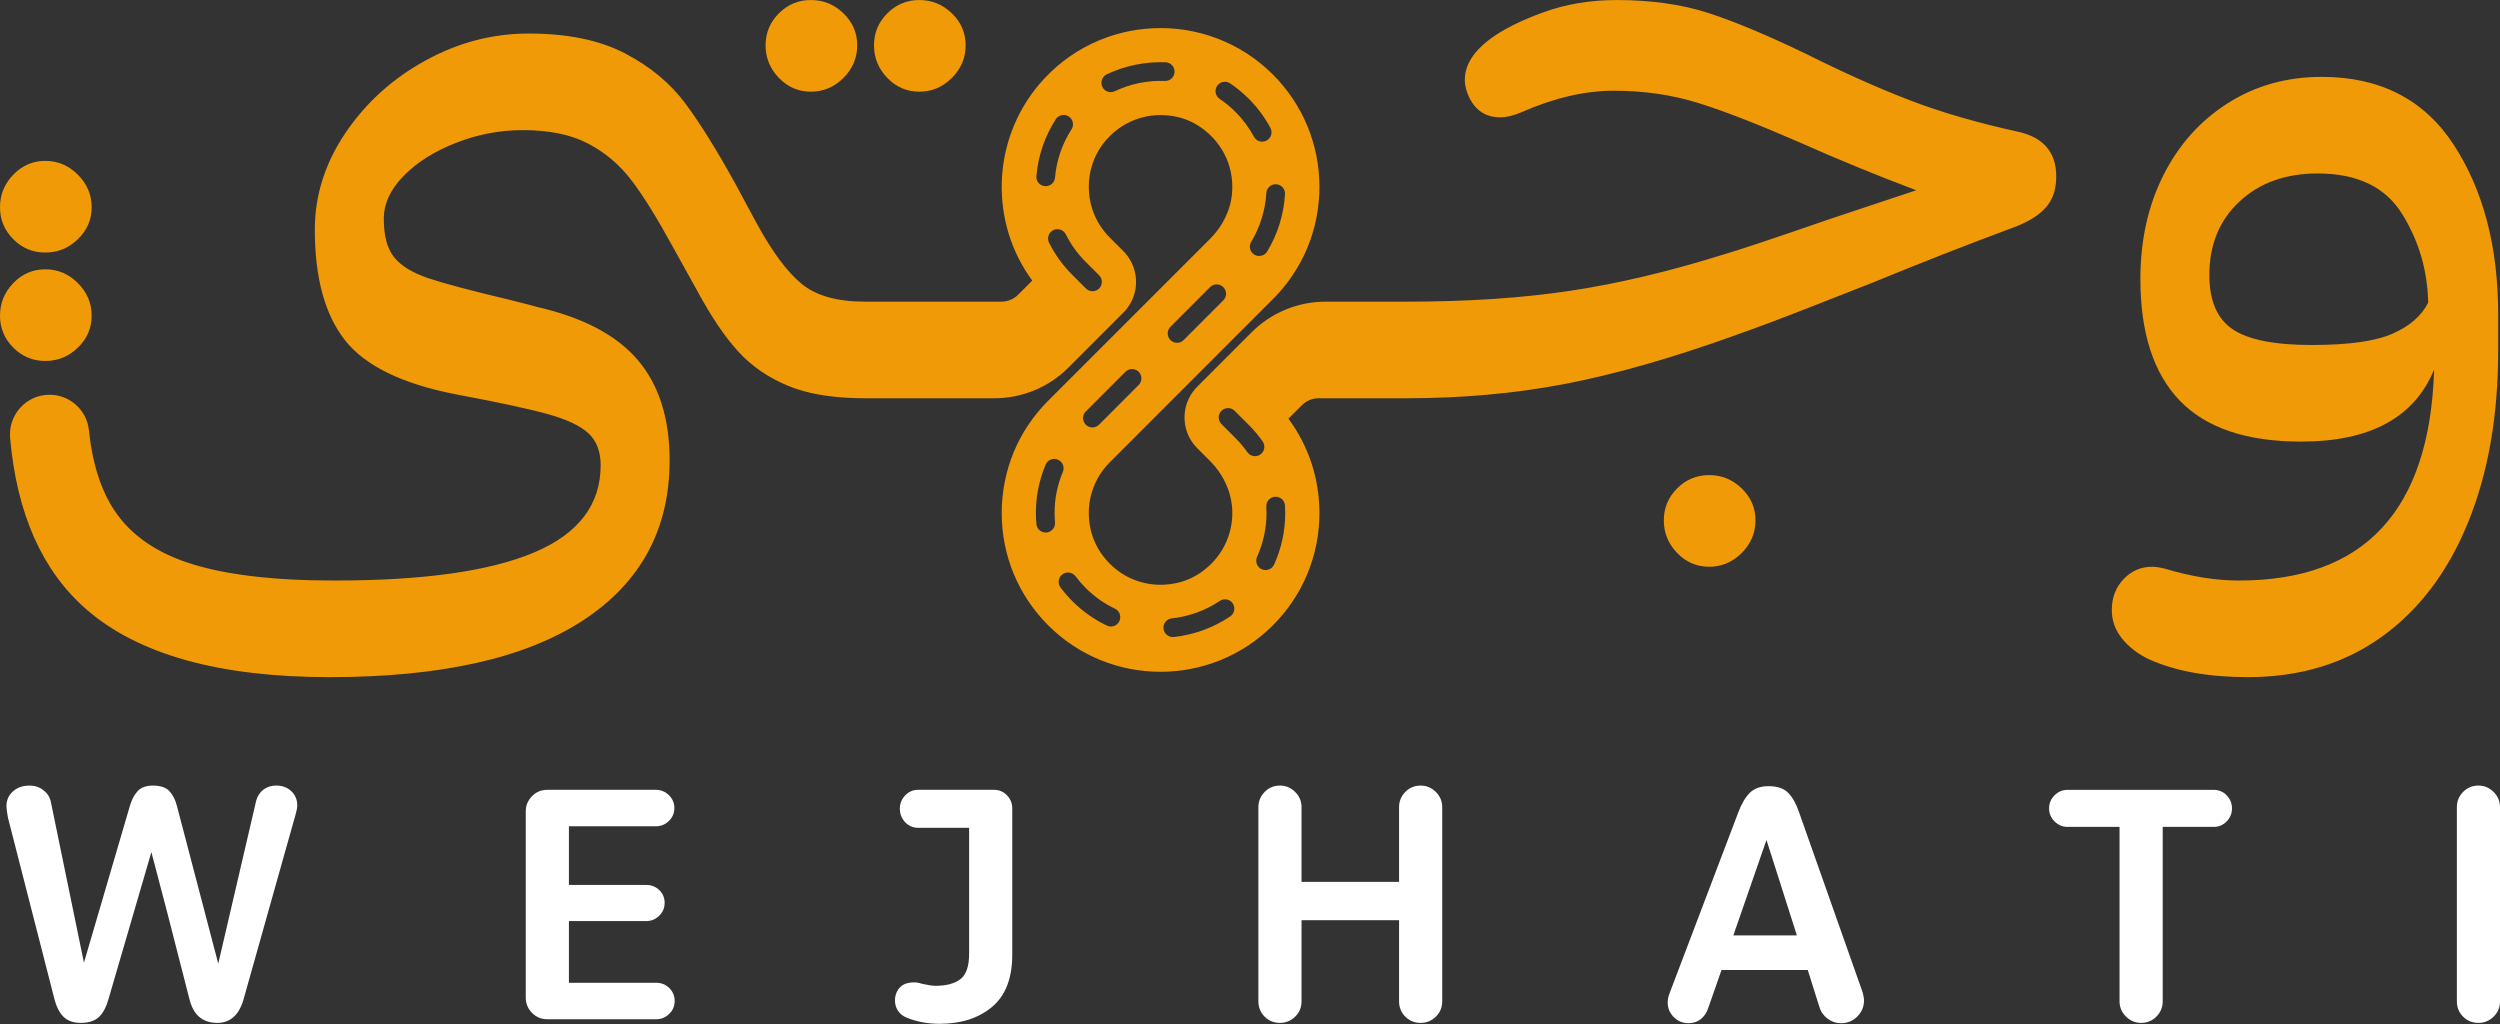 <svg width="83" height="34" viewBox="0 0 83 34" fill="none" xmlns="http://www.w3.org/2000/svg">
<rect x="0" y="0" width="83" height="34" fill="#333333" stroke="none"/>
<path d="M5.026 28.29L3.604 33.163C3.53 33.432 3.424 33.632 3.286 33.763C3.148 33.894 2.945 33.96 2.676 33.96C2.447 33.96 2.264 33.898 2.126 33.773C1.988 33.649 1.882 33.449 1.808 33.173L0.265 27.151C0.231 26.962 0.214 26.834 0.214 26.767C0.214 26.565 0.287 26.401 0.431 26.273C0.576 26.145 0.759 26.081 0.981 26.081C1.156 26.081 1.309 26.132 1.44 26.233C1.571 26.333 1.654 26.461 1.687 26.616L2.787 31.962L4.3 26.797C4.361 26.575 4.448 26.401 4.562 26.273C4.677 26.145 4.848 26.081 5.077 26.081C5.326 26.081 5.507 26.142 5.622 26.263C5.736 26.384 5.82 26.549 5.874 26.757L7.246 31.993L8.507 26.575C8.547 26.427 8.626 26.308 8.744 26.217C8.861 26.127 9.004 26.081 9.172 26.081C9.374 26.081 9.541 26.143 9.672 26.268C9.803 26.392 9.869 26.549 9.869 26.737C9.869 26.818 9.848 26.925 9.808 27.06L8.093 33.153C7.945 33.691 7.652 33.96 7.215 33.96C6.724 33.96 6.415 33.694 6.287 33.163L5.561 30.328L5.026 28.29Z" fill="white"/>
<path d="M21.45 29.38C21.625 29.38 21.771 29.437 21.889 29.551C22.007 29.666 22.066 29.807 22.066 29.975C22.066 30.143 22.005 30.286 21.884 30.404C21.763 30.522 21.619 30.58 21.45 30.58H18.888V32.628H21.783C21.958 32.628 22.105 32.687 22.222 32.805C22.34 32.922 22.399 33.065 22.399 33.233C22.399 33.402 22.338 33.545 22.217 33.662C22.096 33.78 21.952 33.839 21.783 33.839H18.172C17.97 33.839 17.8 33.768 17.662 33.627C17.524 33.486 17.455 33.318 17.455 33.123V26.939C17.455 26.744 17.524 26.576 17.662 26.434C17.8 26.293 17.97 26.222 18.172 26.222H21.773C21.941 26.222 22.086 26.281 22.207 26.399C22.328 26.517 22.389 26.66 22.389 26.828C22.389 26.996 22.328 27.139 22.207 27.256C22.086 27.374 21.941 27.433 21.773 27.433H18.888V29.38H21.45Z" fill="white"/>
<path d="M29.819 33.566C29.748 33.465 29.713 33.348 29.713 33.213C29.713 33.072 29.752 32.948 29.829 32.84C29.907 32.732 30.009 32.665 30.137 32.638C30.231 32.618 30.328 32.611 30.429 32.618C30.476 32.625 30.547 32.642 30.641 32.669C30.83 32.709 30.967 32.729 31.055 32.729C31.418 32.729 31.695 32.655 31.887 32.507C32.079 32.359 32.175 32.077 32.175 31.66V27.483H30.48C30.312 27.483 30.169 27.421 30.051 27.297C29.933 27.172 29.875 27.023 29.875 26.848C29.875 26.68 29.933 26.534 30.051 26.409C30.169 26.285 30.312 26.222 30.48 26.222H33.002C33.17 26.222 33.313 26.283 33.431 26.404C33.548 26.525 33.607 26.669 33.607 26.838V31.69C33.607 32.477 33.383 33.057 32.936 33.43C32.489 33.803 31.909 33.99 31.196 33.99C30.799 33.99 30.436 33.923 30.107 33.788C29.986 33.741 29.89 33.667 29.819 33.566Z" fill="white"/>
<path d="M47.166 33.96C46.964 33.96 46.794 33.891 46.656 33.753C46.518 33.615 46.449 33.445 46.449 33.244V30.55H43.211V33.244C43.211 33.445 43.141 33.615 42.999 33.753C42.858 33.891 42.69 33.96 42.495 33.96C42.293 33.96 42.123 33.891 41.986 33.753C41.848 33.615 41.779 33.445 41.779 33.244V26.797C41.779 26.602 41.848 26.434 41.986 26.293C42.123 26.152 42.293 26.081 42.495 26.081C42.69 26.081 42.858 26.152 42.999 26.293C43.141 26.434 43.211 26.602 43.211 26.797V29.279H46.449V26.797C46.449 26.602 46.518 26.434 46.656 26.293C46.794 26.152 46.964 26.081 47.166 26.081C47.361 26.081 47.529 26.152 47.67 26.293C47.811 26.434 47.882 26.602 47.882 26.797V33.244C47.882 33.445 47.811 33.615 47.67 33.753C47.529 33.891 47.361 33.96 47.166 33.96Z" fill="white"/>
<path d="M58.647 27.887L57.547 31.055H59.656L58.647 27.887ZM56.71 33.476C56.656 33.63 56.573 33.751 56.462 33.839C56.351 33.926 56.215 33.97 56.054 33.97C55.865 33.97 55.704 33.903 55.57 33.768C55.435 33.634 55.368 33.472 55.368 33.284C55.368 33.183 55.388 33.082 55.428 32.981L57.708 26.979C57.816 26.69 57.944 26.471 58.092 26.323C58.24 26.175 58.448 26.101 58.717 26.101C59.006 26.101 59.223 26.175 59.368 26.323C59.512 26.471 59.632 26.683 59.726 26.959L61.824 32.901C61.865 33.029 61.885 33.133 61.885 33.213C61.885 33.422 61.811 33.6 61.663 33.748C61.515 33.896 61.337 33.97 61.128 33.97C60.96 33.97 60.809 33.92 60.674 33.819C60.54 33.718 60.449 33.587 60.402 33.425L60.018 32.205H57.154L56.71 33.476Z" fill="white"/>
<path d="M71.595 33.748C71.457 33.889 71.287 33.96 71.086 33.96C70.891 33.96 70.723 33.889 70.581 33.748C70.44 33.607 70.369 33.439 70.369 33.244V27.453H68.644C68.476 27.453 68.332 27.392 68.211 27.271C68.09 27.15 68.029 27.006 68.029 26.838C68.029 26.67 68.09 26.525 68.211 26.404C68.332 26.283 68.476 26.223 68.644 26.223H73.497C73.665 26.223 73.808 26.283 73.925 26.404C74.043 26.525 74.102 26.67 74.102 26.838C74.102 27.006 74.043 27.15 73.925 27.271C73.808 27.392 73.665 27.453 73.497 27.453H71.802V33.244C71.802 33.439 71.733 33.607 71.595 33.748Z" fill="white"/>
<path d="M82.284 33.96C82.082 33.96 81.912 33.891 81.774 33.753C81.636 33.615 81.568 33.445 81.568 33.244V26.797C81.568 26.602 81.636 26.434 81.774 26.293C81.912 26.152 82.082 26.081 82.284 26.081C82.479 26.081 82.647 26.152 82.788 26.293C82.929 26.434 83 26.602 83 26.797V33.244C83 33.445 82.929 33.615 82.788 33.753C82.647 33.891 82.479 33.96 82.284 33.96Z" fill="white"/>
<path d="M79.438 11.076C78.87 11.328 77.975 11.454 76.754 11.454C75.511 11.454 74.632 11.279 74.12 10.929C73.608 10.581 73.35 9.98 73.35 9.129C73.35 8.126 73.684 7.313 74.349 6.693C75.015 6.07 75.881 5.759 76.951 5.759C78.259 5.759 79.192 6.206 79.749 7.101C80.305 7.995 80.594 8.977 80.615 10.046C80.397 10.483 80.005 10.826 79.438 11.076ZM81.466 4.81C80.484 3.305 79.023 2.552 77.082 2.552C75.925 2.552 74.888 2.841 73.973 3.42C73.057 3.998 72.343 4.794 71.829 5.808C71.317 6.823 71.061 7.974 71.061 9.26C71.061 11.05 71.497 12.397 72.369 13.301C73.242 14.207 74.584 14.661 76.395 14.661C78.684 14.661 80.158 13.863 80.812 12.271V12.305C80.659 16.95 78.5 19.274 74.332 19.274C73.569 19.274 72.751 19.144 71.879 18.881C71.704 18.838 71.562 18.816 71.453 18.816C71.083 18.816 70.766 18.952 70.504 19.225C70.243 19.497 70.112 19.842 70.112 20.256C70.112 20.605 70.226 20.921 70.455 21.205C70.685 21.488 70.983 21.717 71.355 21.892C72.227 22.284 73.319 22.481 74.627 22.481C76.35 22.481 77.833 22.034 79.077 21.139C80.32 20.245 81.275 18.98 81.941 17.343C82.606 15.707 82.939 13.809 82.939 11.649V10.439C82.939 8.192 82.447 6.317 81.466 4.81Z" fill="#F19A07"/>
<path d="M42.3 18.744C42.248 18.859 42.135 18.926 42.017 18.926C41.974 18.926 41.931 18.918 41.888 18.898C41.733 18.828 41.664 18.644 41.734 18.487C41.939 18.035 42.048 17.531 42.048 17.031C42.048 16.961 42.047 16.891 42.042 16.821C42.032 16.65 42.162 16.503 42.334 16.492C42.504 16.482 42.652 16.613 42.662 16.784C42.667 16.866 42.669 16.949 42.669 17.031C42.669 17.628 42.545 18.204 42.3 18.744ZM41.412 15.013C41.295 14.846 41.163 14.689 41.018 14.545L40.553 14.079C40.431 13.958 40.431 13.761 40.553 13.64C40.674 13.519 40.871 13.519 40.992 13.64L41.457 14.105C41.627 14.275 41.782 14.461 41.92 14.655C42.019 14.795 41.984 14.99 41.844 15.089C41.791 15.126 41.728 15.145 41.666 15.145C41.569 15.145 41.472 15.098 41.412 15.013ZM40.844 20.464C40.288 20.84 39.641 21.077 38.971 21.148C38.96 21.148 38.949 21.15 38.938 21.15C38.781 21.15 38.646 21.031 38.629 20.872C38.611 20.701 38.735 20.548 38.904 20.53C39.474 20.469 40.025 20.268 40.496 19.951C40.639 19.854 40.832 19.891 40.927 20.033C41.023 20.176 40.986 20.369 40.844 20.464ZM37.163 20.622C37.11 20.734 36.999 20.8 36.883 20.8C36.838 20.8 36.792 20.79 36.75 20.77C36.324 20.567 35.939 20.295 35.604 19.959C35.461 19.817 35.329 19.663 35.209 19.503C35.107 19.365 35.135 19.171 35.272 19.069C35.41 18.966 35.605 18.995 35.707 19.131C35.809 19.267 35.922 19.398 36.043 19.519C36.328 19.805 36.656 20.037 37.017 20.209C37.171 20.282 37.237 20.468 37.163 20.622ZM34.743 17.679C34.734 17.68 34.726 17.68 34.716 17.68C34.558 17.68 34.421 17.559 34.408 17.396C34.397 17.275 34.391 17.152 34.391 17.031C34.391 16.477 34.5 15.937 34.715 15.427C34.781 15.269 34.963 15.195 35.121 15.261C35.279 15.327 35.354 15.508 35.287 15.667C35.104 16.101 35.012 16.559 35.012 17.031C35.012 17.135 35.018 17.239 35.026 17.343C35.041 17.513 34.914 17.663 34.743 17.679ZM36.049 13.661L37.365 12.343C37.486 12.222 37.683 12.222 37.804 12.343C37.925 12.464 37.925 12.661 37.804 12.782L36.488 14.1C36.426 14.161 36.348 14.191 36.268 14.191C36.188 14.191 36.109 14.161 36.049 14.1C35.928 13.979 35.926 13.782 36.049 13.661ZM38.858 10.851L40.175 9.533C40.297 9.412 40.493 9.412 40.614 9.533C40.736 9.654 40.736 9.851 40.614 9.972L39.297 11.29C39.236 11.351 39.158 11.381 39.078 11.381C38.998 11.381 38.92 11.351 38.858 11.29C38.738 11.169 38.736 10.972 38.858 10.851ZM40.492 3.283C40.35 3.187 40.313 2.994 40.408 2.852C40.504 2.709 40.697 2.672 40.839 2.767C41.061 2.916 41.267 3.088 41.457 3.276C41.745 3.564 41.987 3.89 42.177 4.246C42.258 4.396 42.202 4.584 42.052 4.666C42.005 4.691 41.954 4.703 41.905 4.703C41.794 4.703 41.687 4.644 41.631 4.539C41.468 4.237 41.263 3.961 41.018 3.716C40.857 3.554 40.681 3.409 40.492 3.283ZM42.37 6.118C42.542 6.128 42.672 6.275 42.662 6.446C42.623 7.119 42.418 7.777 42.07 8.35C42.012 8.447 41.909 8.499 41.804 8.499C41.749 8.499 41.694 8.485 41.643 8.455C41.497 8.365 41.45 8.174 41.54 8.028C41.834 7.541 42.009 6.982 42.042 6.41C42.052 6.238 42.202 6.106 42.37 6.118ZM38.686 2.688H38.673C38.102 2.665 37.525 2.783 37.011 3.029C36.969 3.049 36.923 3.059 36.878 3.059C36.762 3.059 36.651 2.994 36.598 2.883C36.524 2.728 36.59 2.543 36.744 2.468C37.347 2.18 38.026 2.043 38.697 2.068C38.869 2.075 39.002 2.219 38.995 2.39C38.988 2.558 38.851 2.688 38.686 2.688ZM36.491 9.139C36.612 9.26 36.612 9.457 36.491 9.578C36.43 9.639 36.352 9.669 36.272 9.669C36.192 9.669 36.112 9.639 36.052 9.578L35.604 9.129C35.287 8.814 35.027 8.454 34.829 8.058C34.752 7.905 34.814 7.718 34.968 7.641C35.121 7.564 35.307 7.627 35.384 7.78C35.553 8.116 35.773 8.422 36.043 8.692L36.491 9.139ZM34.69 6.18C34.519 6.167 34.393 6.015 34.408 5.844C34.465 5.174 34.689 4.521 35.052 3.958C35.146 3.813 35.338 3.773 35.482 3.866C35.626 3.959 35.667 4.151 35.574 4.295C35.264 4.773 35.075 5.328 35.026 5.898C35.012 6.06 34.876 6.182 34.716 6.182C34.708 6.182 34.698 6.182 34.69 6.18ZM67.055 4.386C65.659 4.081 64.437 3.727 63.391 3.323C62.343 2.92 61.209 2.412 59.988 1.802C58.678 1.169 57.582 0.71 56.7 0.426C55.816 0.143 54.806 0.001 53.672 0.001C52.8 0.001 51.986 0.137 51.235 0.41C50.482 0.684 49.887 0.983 49.452 1.31C48.905 1.725 48.632 2.172 48.632 2.651C48.632 2.848 48.688 3.056 48.796 3.274C49.015 3.688 49.352 3.896 49.811 3.896C50.008 3.896 50.236 3.841 50.498 3.732C51.589 3.252 52.614 3.012 53.574 3.012C54.578 3.012 55.515 3.148 56.388 3.421C57.261 3.694 58.394 4.136 59.791 4.746C61.013 5.291 62.29 5.815 63.62 6.317L62.098 6.823L60.674 7.298C58.842 7.932 57.696 8.313 57.239 8.444C55.429 9.011 53.727 9.415 52.134 9.654C50.542 9.895 48.732 10.015 46.702 10.015H44.008C43.089 10.015 42.205 10.381 41.555 11.031L39.75 12.837C39.634 12.953 39.542 13.083 39.474 13.222C39.209 13.761 39.301 14.433 39.75 14.882L40.17 15.302C40.624 15.756 40.906 16.365 40.913 17.008C40.92 17.802 40.543 18.538 39.868 19.006C39.607 19.188 39.306 19.313 38.992 19.371C38.067 19.546 37.165 19.19 36.608 18.441C36.379 18.133 36.229 17.771 36.174 17.391C36.063 16.624 36.312 15.882 36.846 15.348L42.26 9.932C43.255 8.937 43.805 7.612 43.805 6.204C43.805 4.795 43.255 3.471 42.26 2.474C40.095 0.311 36.503 0.424 34.489 2.814C33.729 3.717 33.294 4.861 33.259 6.041C33.224 7.235 33.58 8.375 34.271 9.315L33.802 9.785C33.655 9.932 33.455 10.015 33.247 10.015H28.711C27.795 10.015 27.096 9.818 26.617 9.426C26.136 9.033 25.635 8.357 25.112 7.396L24.425 6.121C23.813 5.008 23.257 4.114 22.756 3.438C22.253 2.761 21.583 2.205 20.743 1.769C19.903 1.332 18.84 1.113 17.553 1.113C16.352 1.113 15.208 1.413 14.117 2.014C13.025 2.614 12.143 3.416 11.465 4.419C10.789 5.423 10.452 6.491 10.452 7.626C10.452 9.218 10.784 10.44 11.45 11.291C12.115 12.141 13.342 12.741 15.131 13.091C16.527 13.352 17.542 13.57 18.174 13.745C18.807 13.919 19.26 14.132 19.533 14.382C19.805 14.634 19.942 14.988 19.942 15.447C19.942 16.755 19.205 17.72 17.733 18.342C16.26 18.965 14.051 19.274 11.106 19.274C9.056 19.274 7.435 19.079 6.247 18.686C5.058 18.293 4.202 17.649 3.678 16.755C3.296 16.103 3.054 15.279 2.951 14.28C2.881 13.606 2.307 13.098 1.629 13.106C0.861 13.116 0.269 13.778 0.336 14.543C0.559 17.055 1.399 18.948 2.86 20.224C4.584 21.729 7.277 22.481 10.942 22.481C14.63 22.481 17.433 21.855 19.352 20.6C21.272 19.346 22.231 17.574 22.231 15.283C22.231 13.887 21.877 12.774 21.168 11.945C20.459 11.116 19.33 10.527 17.781 10.179C17.787 10.18 17.791 10.181 17.795 10.18C17.743 10.162 17.443 10.086 16.899 9.949C15.611 9.643 14.711 9.403 14.198 9.229C13.686 9.054 13.315 8.825 13.086 8.542C12.856 8.258 12.742 7.832 12.742 7.265C12.742 6.764 12.961 6.289 13.397 5.843C13.832 5.396 14.411 5.029 15.131 4.746C15.851 4.462 16.593 4.32 17.356 4.32C18.229 4.32 18.949 4.467 19.516 4.762C20.083 5.057 20.562 5.46 20.956 5.974C21.349 6.486 21.806 7.223 22.331 8.182L23.148 9.654C23.607 10.505 24.058 11.175 24.506 11.667C24.953 12.157 25.51 12.54 26.175 12.813C26.559 12.97 27.003 13.083 27.51 13.149C27.878 13.197 28.277 13.222 28.711 13.222H33.017C33.937 13.222 34.821 12.855 35.471 12.205L37.294 10.381C37.404 10.271 37.493 10.147 37.561 10.015C37.836 9.472 37.748 8.791 37.294 8.336L36.846 7.889C36.31 7.353 36.061 6.607 36.175 5.838C36.231 5.46 36.381 5.098 36.609 4.792C37.196 4.006 38.16 3.656 39.133 3.893C39.341 3.944 39.542 4.027 39.725 4.137C40.539 4.626 40.975 5.482 40.906 6.391C40.862 6.975 40.589 7.516 40.174 7.93L34.801 13.303C33.804 14.298 33.257 15.623 33.257 17.031C33.257 18.441 33.804 19.766 34.801 20.761C35.829 21.79 37.179 22.303 38.53 22.303C39.881 22.303 41.231 21.79 42.26 20.761C43.255 19.766 43.805 18.441 43.805 17.031C43.805 15.889 43.444 14.802 42.776 13.9L43.225 13.452C43.373 13.304 43.572 13.222 43.78 13.222H46.702C48.557 13.222 50.307 13.063 51.955 12.747C53.602 12.43 55.462 11.901 57.534 11.159C58.275 10.897 59.104 10.588 60.021 10.227C60.936 9.867 61.645 9.589 62.148 9.393C63.739 8.738 65.299 8.127 66.826 7.56C67.307 7.385 67.666 7.168 67.906 6.906C68.147 6.644 68.267 6.295 68.267 5.858C68.267 5.073 67.863 4.583 67.055 4.386Z" fill="#F19A07"/>
<path d="M0.442 5.799C0.147 6.105 0 6.464 0 6.879C0 7.293 0.147 7.648 0.442 7.943C0.735 8.238 1.091 8.385 1.505 8.385C1.919 8.385 2.279 8.238 2.584 7.943C2.89 7.648 3.043 7.293 3.043 6.879C3.043 6.464 2.89 6.105 2.584 5.799C2.279 5.494 1.919 5.341 1.505 5.341C1.091 5.341 0.735 5.494 0.442 5.799Z" fill="#F19A07"/>
<path d="M0.442 9.398C0.147 9.704 0 10.065 0 10.479C0 10.894 0.147 11.248 0.442 11.542C0.735 11.837 1.091 11.984 1.505 11.984C1.919 11.984 2.279 11.837 2.584 11.542C2.89 11.248 3.043 10.894 3.043 10.479C3.043 10.065 2.89 9.704 2.584 9.398C2.279 9.094 1.919 8.941 1.505 8.941C1.091 8.941 0.735 9.094 0.442 9.398Z" fill="#F19A07"/>
<path d="M57.825 16.215C57.519 15.92 57.158 15.773 56.744 15.773C56.329 15.773 55.975 15.92 55.681 16.215C55.386 16.509 55.239 16.863 55.239 17.278C55.239 17.692 55.386 18.053 55.681 18.359C55.975 18.663 56.329 18.816 56.744 18.816C57.158 18.816 57.519 18.663 57.825 18.359C58.13 18.053 58.282 17.692 58.282 17.278C58.282 16.863 58.13 16.509 57.825 16.215Z" fill="#F19A07"/>
<path d="M28.003 0.443C27.698 0.148 27.337 0.001 26.922 0.001C26.508 0.001 26.154 0.148 25.859 0.443C25.565 0.737 25.417 1.091 25.417 1.506C25.417 1.92 25.565 2.281 25.859 2.587C26.154 2.891 26.508 3.044 26.922 3.044C27.337 3.044 27.698 2.891 28.003 2.587C28.308 2.281 28.46 1.92 28.46 1.506C28.46 1.091 28.308 0.737 28.003 0.443ZM31.602 0.443C31.297 0.148 30.936 0.001 30.521 0.001C30.107 0.001 29.753 0.148 29.459 0.443C29.164 0.737 29.017 1.091 29.017 1.506C29.017 1.92 29.164 2.281 29.459 2.587C29.753 2.891 30.107 3.044 30.521 3.044C30.936 3.044 31.297 2.891 31.602 2.587C31.908 2.281 32.059 1.92 32.059 1.506C32.059 1.091 31.908 0.737 31.602 0.443Z" fill="#F19A07"/>
</svg>
